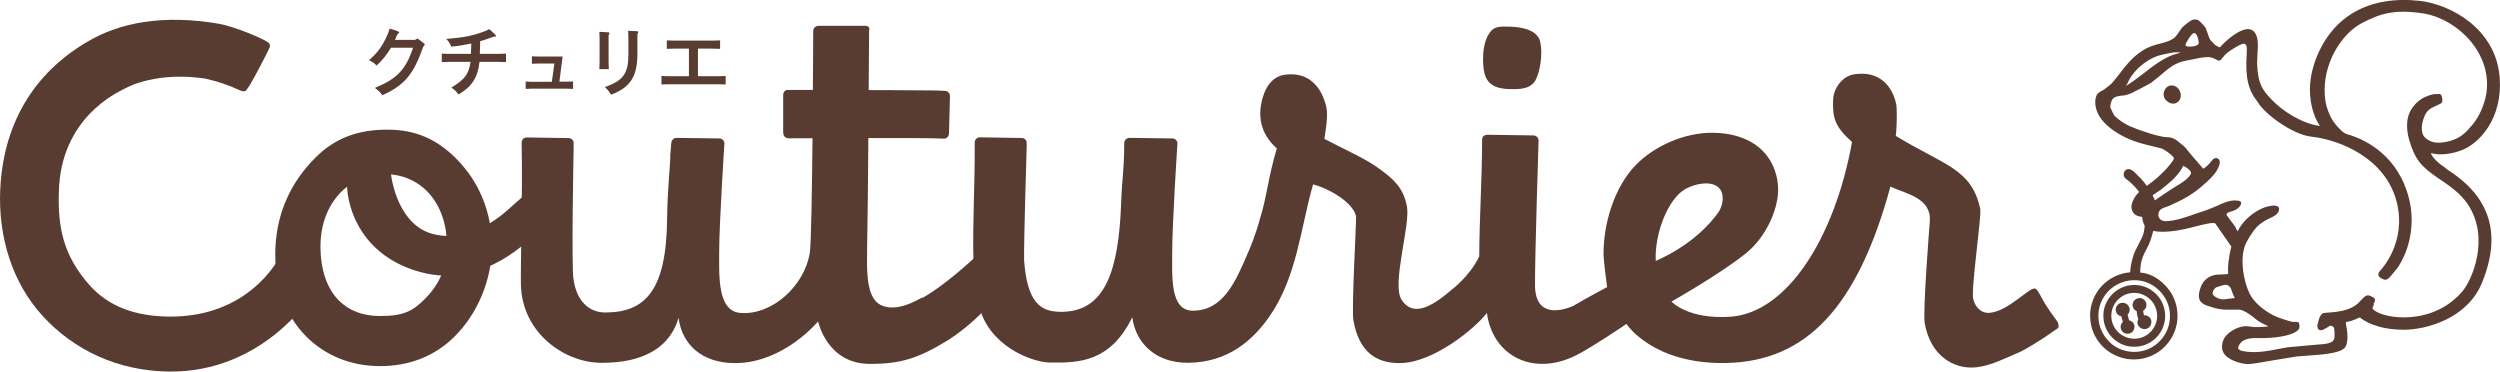 <?xml version="1.0" encoding="UTF-8"?>
<svg id="_レイヤー_2" data-name="レイヤー 2" xmlns="http://www.w3.org/2000/svg" viewBox="0 0 224.66 33.39">
  <defs>
    <style>
      .cls-1 {
        fill: #583c31;
      }
    </style>
  </defs>
  <g id="layout">
    <g>
      <g>
        <g>
          <path class="cls-1" d="M135.78,8.01c1.02.02,1.66-.09,2.11-.64.51-.77.76-2.49.53-3.58h0c-.13-.6-.69-1.37-2.95-1.4-.61,0-1.13-.03-1.5.42-.93,1.12-.7,3.2-.59,3.69.28,1.31,1.38,1.5,2.41,1.51Z"/>
          <g>
            <path class="cls-1" d="M41.05,14.31c-1.8-1.83-3.72-2.65-6.21-2.66-2.68-.01-4.73.77-6.45,2.47-2.26,2.24-3.49,4.97-3.64,8.11-.15,3.2.82,6.04,2.73,7.97,1.73,1.75,4.03,2.69,6.65,2.7,2.62.01,4.93-.89,6.68-2.62,2.11-2.08,3.38-5.11,3.39-8.11v-.07c0-2.97-1.12-5.74-3.15-7.79ZM38.15,26.9c-1.05,1.04-1.88,1.5-3.98,1.5-1.55,0-2.8-.47-3.72-1.4-1.09-1.1-1.66-2.8-1.65-4.91.02-3.75,2.47-6.46,5.82-6.44,3.29.02,5.57,2.68,5.54,6.46-.01,1.92-.65,3.44-2.01,4.78Z"/>
            <path class="cls-1" d="M47.15,17.52l-1.12.98c-.53.5-3.56,3.44-7.12,2.53-3.01-.77-3.74-4.66-3.8-5.66,0,0,0,0,.01,0l.04-.04v-.06c-.04-.17-.05-.3-.18-.3h-.11s-.02.13-.02.13c0,.02,0,.04,0,.07,0,0,0,.02,0,.03-.6.14-3.07.68-3.54.66h-.12s-.01.49-.01.49v.14c0,2.33,1.42,6.64,6.76,8,4.97,1.27,8.87-2.1,10.5-3.79l.52-.53-1.79-2.65Z"/>
            <g>
              <path class="cls-1" d="M84.8,12.46c.12.01.24-.03.33-.12.09-.09.14-.2.15-.33l.09-3.38c0-.24-.19-.45-.43-.46l-.78-.04c-2.85-.04-13.37-.05-13.37-.05-.23,0-.39.18-.41.42v3.43s.01.02.01.04c0,.12.05.24.13.32.09.09.22.14.35.14,0,0,12.37-.08,13.94.03Z"/>
              <path class="cls-1" d="M82.86,26.74c-1.21.68-2.15.96-2.95.88-1.68-.17-2.07-1.67-1.99-5.02.09-3.87.18-19.81.18-19.82,0-.12.07-.23,0-.31-.09-.1-.21-.15-.34-.15h-4.21c-.24,0-.44.18-.47.42,0,0-.06,18.42-.31,19.99-.47,2.93-3.36,5.62-6.24,5.39-2.08-.16-1.9-3.36-1.9-5.5,0-2.55.47-9.74.47-9.74-.01-.25-.21-.44-.46-.44l-3.85-.05c-.24,0-.43.18-.46.42l-.1,1.14c.05.49-.25,2.9-.28,5.68-.06,6.51-1.98,8.45-5.57,8.45-1.48,0-2.56-1.07-2.83-2.92-.22-.74,0-11.87,0-11.87v-.44c0-.25-.2-.43-.45-.44l-3.76-.06c-.12,0-.24.04-.33.13-.09.09-.13.21-.13.33,0,.14-.01.29,0,.45.09,3.69-.11,10.66-.07,12.3.09,4.35,3.89,6.99,7.12,7.04,2.65.04,6.04-.62,7.05-4.04.3,2.4,2.11,4.07,5.07,4.07,4.38,0,7.47-3.75,7.47-3.75,0,0,.78,3.8,4.61,3.82,2.83.01,4.42-.5,7.14-2.18,3.03-1.99,4.39-4.14,4.39-4.14l-1.28-3.99s-2.95,2.95-5.5,4.39Z"/>
            </g>
            <path class="cls-1" d="M112.17,22.66c-1.11,2.61-2.23,5.26-4.98,5.26-2.08,0-1.85-3.15-1.85-5.3,0-2.55.47-9.74.47-9.74-.01-.25-.21-.44-.46-.44l-3.86-.05c-.23,0-.43.18-.46.41-.02,2.8-.18,2.8-.28,5.47-.23,5.99-1.39,9.84-5.52,9.75-1.66-.04-2.92-.74-3.2-4.63-.03-1.75.23-10.11.23-10.11v-.45c0-.25-.2-.43-.44-.43l-3.76-.06c-.12,0-.24.04-.33.13-.09.09-.14.21-.14.33,0,.14,0,.45,0,.45.02,3.08-.19,6.91-.12,9.82.05,2.06.33,3.62.5,4.37.86,3.67,4.78,5.12,6.38,5.14,2.65.04,5.44-.06,7.4-4.07.33,2.43,2.2,4.11,5.01,4.09,3.56-.03,5.79-1.97,7.33-4.18,2.47-3.54,2.82-8.12,3.91-11.85,1.56.41,3.6,1.67,3.86,2.86.05.24-.42,8.31-.24,9.35.51,2.91,2.11,3.85,4.14,3.85,3.07,0,6.87-3.19,7.86-4.51.51,3.89,4.21,5.77,8.09,3.77,1.44-.73,4.45-2.78,4.45-2.78,0,0,2.34,3.64,8.96,3.51,7.26-.14,11.83-5.09,14.76-15.85,1.43.66,3.7,1.01,3.54,3.12-.02.24-.64,8.1-.46,9.15.51,2.91,2.59,4.17,4.61,3.97,1.34-.14,2.64-.83,3.88-1.35.61-.26,1.92-1.1,2.47-1.47.28-.18.53-.39.81-.56.22-.14.36-.17.19-.67-.03-.1-.55-.72-1.09-1.58-.47-.76-.7-1.38-.96-1.45-.51-.13-2.37,2.03-4.06,2.18-.81.07-1.33-.55-1.49-1.25-.21-.9.77-7.47.63-8.1-.78-3.63-3.28-3.91-7.59-6.55.1-.63.13-2.43.04-2.85-.35-1.64-1.52-3.04-3.8-2.68-.96.15-1.82,1.15-1.87,2.29-.06,1.62.15,2.41,1.7,3.79-1.55,8.6-5.82,15.33-10.9,15.7-3.87.27-5.32-1.36-5.32-1.36,0,0,4.51-2.55,6.75-4.39,1.67-1.37,2.81-3.76,2.83-5.64,0-.41-.05-.85-.16-1.3-.61-2.41-2.69-3.8-5.69-3.84-2.51-.03-5.27,1.16-6.97,2.93-1.86,1.92-2.91,5.2-2.87,8.08,0,.44.32,2.86.32,2.86,0,0-1.6.84-3.08,1.71-1.13.47-3.4,1.02-3.4-1.93s.32-12.88.32-12.88c.02-.13-.02-.27-.11-.37-.09-.1-.22-.16-.35-.16l-4.14-.06c-.23,0-.47.16-.47.39-.02,3.91-.24,6.92-.26,10.54-.86,1.81-2.55,3.06-2.55,3.05-1.86,1.62-3.48,2.36-4.44.83-.89-1.43.82-6.69.49-8.38-.33-1.71-1.23-2.44-2.35-3.28-1.26-.96-3-1.7-5.07-2.78.1-.63.36-2.06.18-2.85-.37-1.64-1.47-3.25-3.76-2.91-.62.09-1.51.51-1.96,2.06-.45,1.55-.28,3.17,1.27,4.56-.83,2.79-.86,4.25-1.55,6.44,0,0-.34,1.32-1,2.84ZM151.32,17.07c.65-.42,1.63-.66,2.3-.57.53.07.9.31,1.08.73.27.64,0,1.44-.26,1.82-.79,1.14-2.55,3.03-5.65,4.4-.11-2.46,1.07-5.44,2.53-6.38Z"/>
            <path class="cls-1" d="M15.27,33.39c8.17.06,12.53-6.47,12.88-7.03-.07-.07-3.01-3.01-3.11-3.11-.74,1.3-3.58,5.27-9.88,5.2-2.98-.04-5.36-.87-7.1-2.81-2.42-2.72-2.87-5.28-2.77-8.45.18-6.63,5.29-8.89,5.81-9.17.56-.3,1.04-.5,1.65-.67,1.42-.39,3.05-.61,5.32-.34.69.08,1.66.37,2.69.76.55.21,1.19.65,1.4.3.08-.13.23-.32.3-.44.55-.93,1.55-2.86,1.76-3.34.07-.16.06-.35-.12-.48-.7-.48-3.24-1.47-4.4-1.67-5.02-.86-8.98-.14-11.98,1.69C5.93,4.91.41,8.43.02,17.04c-.19,4.3,1.11,8.4,3.81,11.35,2.79,3.05,6.75,4.97,11.44,5Z"/>
          </g>
        </g>
        <g>
          <path class="cls-1" d="M191.33,28.79s-.13-.47-.14-.51c.12-.12.19-.27.19-.44,0-.06,0-.12-.02-.17-.05-.16-.15-.29-.3-.38-.15-.08-.32-.1-.48-.06-.28.08-.45.33-.45.6,0,.06,0,.11.02.17.06.22.25.38.48.43.01.05.13.44.14.49-.12.12-.2.28-.2.45,0,.06,0,.11.02.17.09.33.44.53.77.43.27-.07.45-.33.45-.6,0-.05,0-.11-.02-.17-.06-.22-.25-.37-.47-.42Z"/>
          <path class="cls-1" d="M193.32,28.78c-.08-.29-.36-.47-.66-.45-.01-.07-.06-.37-.07-.4.19-.12.3-.31.3-.52,0-.06,0-.12-.02-.17-.05-.16-.15-.29-.3-.38-.14-.08-.31-.1-.47-.05-.16.05-.3.15-.38.3-.05.09-.08.2-.08.3,0,.06,0,.12.03.17.05.18.18.32.35.39,0,.25.06.51.15.72-.06.06-.09.16-.09.26,0,.06,0,.11.02.17.05.16.15.29.3.37.15.08.31.1.48.06.16-.04.29-.15.37-.3.08-.15.1-.32.06-.48Z"/>
          <path class="cls-1" d="M191.71,25.61c-1.43.04-2.61,1.19-2.69,2.61v.25c.02.74.33,1.43.87,1.94.54.51,1.25.78,1.99.75,1.53-.04,2.74-1.33,2.69-2.86-.05-1.53-1.33-2.74-2.86-2.69ZM190.38,29.88c-.4-.38-.63-.89-.65-1.44-.03-1.13.86-2.09,2-2.12,1.13-.03,2.08.86,2.12,2,.03,1.14-.86,2.09-1.99,2.12-.55.01-1.08-.18-1.48-.56Z"/>
          <path class="cls-1" d="M219.82,15.13l-.54-.38c-.55-.44-.8-.81-.82-.99.34.08,1.28.29,2.73-.25,1.65-.62,3.73-2.91,3.44-6.57-.35-4.44-4.54-6.57-7.15-6.86-4.56-.51-7.89,1.35-9.37,5.24-.38,1.01-.53,1.94-.53,2.75,0,1.59.53,2.72.9,3.25-1.56-.19-3.38-1.33-4.36-2.39l-.07-.07c-.65-.7-1.16-1.25-1.22-3.18l.04-.91.03-.55c0-.06,0-.12,0-.18,0-.32-.03-.7-.22-1.03-.13-.23-.32-.36-.57-.39-.89-.09-2.25,1.19-2.62,1.64-.04,0-.35-.16-.43-.22l-.39-.4c-.14-.19-.2-.4-.27-.61l-.18-.49c-.1-.2-.45-.53-.56-.64-.11-.13-.36-.19-.6-.13-.25.07-.88.6-1.01.76l-.26.37c-.15.23-.31.47-.54.6-.4.24-.78.33-1.18.43-.49.13-1,.26-1.6.66-.9.6-1.41,1.27-1.96,1.99,0,0-.66.87-.9,1.06-.17.14-.57.43-.57.43,0,0-.4.19-.55.37-.15.18-.2.48-.2.74,0,.14.01.27.03.37.27,1.7,2.54,2.91,4.07,3.32l.28.08,1.45.36c.32.06.84.46,1.09.7.1.1.14.16.14.23,0,.09-.07.19-.2.36l-.08.1c-.4.54-1.11,1.21-1.61,1.6l-.42.31s-.08.06-.12.09c-.25-.35-.52-.66-.81-.93l-.12-.13c-.21-.21-.46-.47-.76-.44-.13.01-.23.08-.3.18-.06.08-.09.18-.09.28,0,.04,0,.09.01.13.05.19.22.31.38.42l.16.13c.36.32.63.62.84.91-.21.21-.4.44-.52.72-.09.19-.17.41-.17.63,0,.13.03.26.09.39.18.36.53.46.87.5.02.22.09.56.23.79-.02.35-.08.68-.21.99l-.37.75c-.2.38-.34.59-.52,1.23-.18.64-.2,1.16-.21,1.22-.96.08-1.86.51-2.53,1.21-.63.67-1,1.54-1.06,2.45v.36c.03,1.05.46,2.02,1.22,2.74.77.72,1.77,1.1,2.82,1.07,1.05-.03,2.02-.46,2.74-1.23.72-.76,1.1-1.76,1.07-2.81-.03-1.05-.47-2.02-1.23-2.74-.69-.65-1.32-.95-2.12-1.03,0-.81.15-1.37.57-2.11.29-.51.44-1.02.6-1.63.85.19,2.11,0,2.9-.18l.82-.2c.86-.22,1.76-.44,1.86-.28,0,0,1.31,1.89,1.44,2.07-.04.15-.3,1.16-.3,2.05,0,.14,0,.28.02.41-.06.02-.51.05-.78.05-.87-.01-1.36.47-1.58.88-.09.18-.28.63-.28,1.03,0,.13.02.26.07.37.19.46.95.6.95.6.42.16.94.28,1.49.28h.38s.79,0,.79,0c.46.09,1.05.51,1.5.9.23.2.75.45,1.08.6-.44.05-1.21.11-1.63.02-.96-.19-1.81.41-2.17.8-.35.37-.53,1.09-.23,1.58.39.64,1.53.97,2.17.99.34,0,1.34-.17,2.4-.36l2.02-.33.92-.07c1.27-.09,2.85-.19,3.34-.68.21-.21.27-.6.27-1,0-.48-.09-.96-.15-1.22-.01-.05.03-.12.07-.13.23-.03.71-.17,1.05-.35.04-.02.13-.06.16-.04.36.28,1.53,1.09,3.93,1.09,2.07,0,5.71-1.02,7.02-4.19.61-1.48.86-2.76.86-3.87,0-3.71-2.76-5.55-4.12-6.44ZM197.14,2.97h.06c.22.05.35.48.39.85.01.07,0,.12-.06.17-.18.18-.67.22-.9.19-.13-.02-.21-.05-.23-.1,0-.01,0-.03,0-.04,0-.06.04-.16.11-.28l.06-.09c.12-.21.38-.65.58-.7ZM213.28,27.34c.11-.22.21-.37.11-.52-.07-.1-.48-.3-.62-.28-.28.03-.56.41-.81.66-.21.2-.43.38-.95.58-.64.24-1.52.29-1.9.32l-.3.03c-.24.06-.42.4-.55,1.06-.01.07-.04.28.09.41.09.08.22.09.4.04l.38-.21c.14-.1.25-.18.35-.16.07.02.18.06.26.19.05.11.09.92,0,1.05-.09.15-.19.31-.9.41l-.85.07-2.43.22-.81.15c-.75.15-1.69.33-2.55.27-.46-.03-.95-.09-1.05-.29-.04-.09-.01-.22.1-.39.38-.6,1.18-.58,1.89-.57h.28c.65,0,2.48-.12,3.08-.71.13-.13.19-.23.1-.63-.03-.15-.35-.11-.52-.11-.16-.01-.53-.13-.53-.13l-.5-.16c-.93-.27-2.23-1.1-2.8-2.09-.39-.68-.73-1.93-.73-3.07,0-.58.09-1.14.3-1.59.2-.4.41-.75.69-1.13.14-.19.31-.4.52-.57.32-.25.61-.43.99-.6.27-.12.72-.33.79-.75,0-.02,0-.04,0-.06,0-.1-.05-.17-.1-.21-.3-.24-1.16.05-1.16.05-.35.13-.71.31-1.06.56-.33.24-.63.51-.88.8l-.34.46-.09.18s-.05.09-.1.16c-.06-.07-.1-.16-.14-.25l-.03-.07c-.04-.11-.22-.33-.48-.67l-.35-.47s0-.01,0-.01c0-.07.07-.17.14-.21l.23-.08c.21-.06.51-.14.74-.38.08-.08.21-.23.21-.39h0c0-.19-.22-.21-.32-.22-.66-.09-1.27.2-1.87.48l-.83.34-1.04.35c-.88.31-1.78.64-2.71.68-.23,0-.45-.08-.57-.25-.11-.15-.13-.33-.07-.53.1-.31.36-.4.66-.5l.29-.11c.96-.42,1.97-.92,2.85-1.69l.18-.15c.6-.53,1.29-1.12,1.49-1.91.07-.26-.04-.44-.18-.51-.13-.06-.33-.04-.5.19,0,0-.3.35-.3.35l-.15.14-.17.15c-.16.11-.17.11-.23.04l-.16-.19-.75-.87-.35-.42c-.17-.21-.33-.43-.52-.57,0,0-.13-.1-.13-.1-.31-.24-.63-.62-1.27-.62-.67,0-2.47-.6-3.36-.99-.46-.21-.98-.55-1.34-.9-.12-.12-.31-.57-.38-.73-.09-.21.04-.57.14-.75.16-.29.61-.34.91-.37l.2-.02c.34-.07.69-.21.93-.36l.67-.34.78-.42.88-.71c.61-.53,1.24-1.09,2.17-1.27,0,0,.67-.13.67-.13.47-.1.96-.21,1.42-.21.2,0,.44.07.66.2.33.19.41.15.62-.13.2-.27.44-.49.7-.65l.12-.08c.27-.17.98-.64,1.2-.52.21.11.17.54.16.78v.06c-.16,2.19.15,3.35.99,4.38.54,1,3.08,2.92,4.81,3.11,2.58.28,6.69,1.95,7.68,5.88.92,3.68-1.45,6.12-1.47,6.14-.15.15-.26.37-.12.55,0,0,.19.21.47.28.35.09.58-.34,1.12-.97.08-.1,1.34-1.74,1.34-4.42,0-.94-.18-2.01-.65-3.15-1.4-3.35-4.35-4.31-5.18-4.54-.1-.02-.35-.18-.44-.27-.2-.21-.47-.43-.75-.85-.36-.52-.64-1.26-.74-1.93-.04-.31-.06-.61-.06-.91,0-2.67,1.63-5.13,3.36-6.02,1.51-.78,2.79-1.3,5.6-.85,3.09.56,6.13,3.65,5.57,7.19-.15.93-.62,2.08-1.26,2.81-.55.64-1.12,1.41-2.77,1.59-.69.07-1.14-.13-1.5-.47-.32-.31-.3-.96-.21-1.33.09-.35.23-.83.57-1.13.28-.26.99-.5,1.14-.62.15-.11.07-.71-.1-.79-.12-.05-.24-.02-.24-.02-.36-.02-.62.06-.95.19-.67.24-1.23.77-1.56,1.44-.35.73-.27,1.73-.07,2.42.51,1.82,1.1,2.47,2.61,3.5l.21.14c.79.54,1.78,1.21,2.45,2.19,2.07,3.08.36,6.88-.46,7.84-1.72,2.02-4,2.34-5.21,2.35-1.42.01-2.51-.37-2.86-.76-.06-.06.04-.25.12-.41ZM196.34,14.98c.24.15.47.28.56.53-.05.45-.91.97-1.43,1.28l-.3.19-.4.26-.96.65-.16.12c-.06-.15-.12-.31-.21-.46.12-.09.25-.18.38-.26l.32-.21.58-.47.43-.37c.1-.07.87-.85,1.04-1.35.07.04.14.09.14.09ZM190.99,7.77c.07-.09.15-.19.15-.19.69-1.64,2.31-2.47,2.98-2.62l.3-.07c.38-.09.82-.18,1.04-.19h.4s.04.01.07.02c-.04.02-.1.06-.21.08-1.13.26-2.16,1.07-3.16,1.85-.55.43-1.07.81-1.58,1.11ZM199.63,25.67l.15-.04c.35-.11.62.04.75.43l.06.18c.06.18.14.37.24.55-.15,0-.38.03-.73.08l-.24.03c-.43.03-.87-.23-.99-.42-.02-.03-.03-.07-.03-.12,0-.04,0-.1.02-.15.06-.18.19-.34.31-.39l.46-.15ZM189.58,30.74c-.62-.59-.98-1.39-1.01-2.24-.03-.86.28-1.68.87-2.31.59-.62,1.39-.98,2.25-1.01.86-.03,1.68.28,2.3.88.63.59.99,1.39,1.01,2.24.03.86-.28,1.68-.87,2.31h0c-.59.63-1.39.99-2.24,1.01-.87.03-1.69-.28-2.31-.87Z"/>
          <path class="cls-1" d="M195.29,7.69c-.31-.06-.59.08-.75.37-.07.13-.11.27-.11.41,0,.19.07.38.2.52.31.32.67.41.98.24.29-.16.43-.51.34-.86-.09-.37-.33-.61-.66-.68Z"/>
        </g>
      </g>
      <g>
        <path class="cls-1" d="M35.66,2.78c.16.05.21.08.21.14,0,.03-.01.04-.06.08-.06.04-.09.08-.14.18-.08.19-.11.25-.18.4h1.81l.23-.12.47.36c.13.09.17.14.17.19,0,.03-.01.05-.05.08-.07.06-.09.1-.12.2-.87,2.43-1.64,3.35-3.64,4.27-.22-.3-.33-.41-.67-.66,2-.83,2.77-1.64,3.43-3.61h-1.98c-.46.73-.73,1.06-1.29,1.6-.24-.23-.36-.32-.69-.48.85-.76,1.21-1.26,1.7-2.38l.16-.46.65.2Z"/>
        <path class="cls-1" d="M42.36,3.91c-.72.15-1.01.2-1.81.28-.12-.3-.16-.38-.45-.69,1.61-.13,2.46-.3,3.5-.71l.38-.17.49.46c.07.06.1.11.1.16,0,.03-.03.05-.09.05-.08,0-.14.01-.3.07-.42.16-.56.2-1.03.34l-.03,1.14h1.68l.67-.02v.76l-.67-.02h-1.71c-.16,1.42-.69,2.23-1.89,2.93-.23-.32-.34-.41-.64-.62,1.21-.73,1.58-1.23,1.72-2.31h-1.91l-.67.02v-.76l.67.02h1.95l.03-.95Z"/>
        <path class="cls-1" d="M47.25,7.33l.53.02h1.81l.23-1.64h-1.49l-.53.02v-.67l.53.02h2.23l-.29,2.26h.7l.53-.02v.67l-.53-.02h-3.2l-.53.02v-.67Z"/>
        <path class="cls-1" d="M56.46,2.77l.71.03c.14,0,.2.04.2.08,0,.01,0,.03-.03.06-.05.06-.06.12-.06.21v1.66c0,2.06-.62,3.03-2.36,3.7-.2-.31-.29-.42-.56-.69,1.64-.56,2.11-1.23,2.11-2.93v-1.52l-.02-.6ZM53.86,2.86l.71.04c.15,0,.21.04.21.08,0,.02,0,.03-.03.06-.04.06-.06.12-.06.21v2.29l.02.67h-.85l.02-.67v-2.08l-.02-.6Z"/>
        <path class="cls-1" d="M59.44,6.83l.67.02h1.8v-2.48h-1.32l-.67.02v-.76l.67.02h3.45l.67-.02v.76l-.67-.02h-1.32v2.48h1.82l.67-.02v.76l-.67-.02h-4.43l-.67.02v-.76Z"/>
      </g>
    </g>
  </g>
</svg>